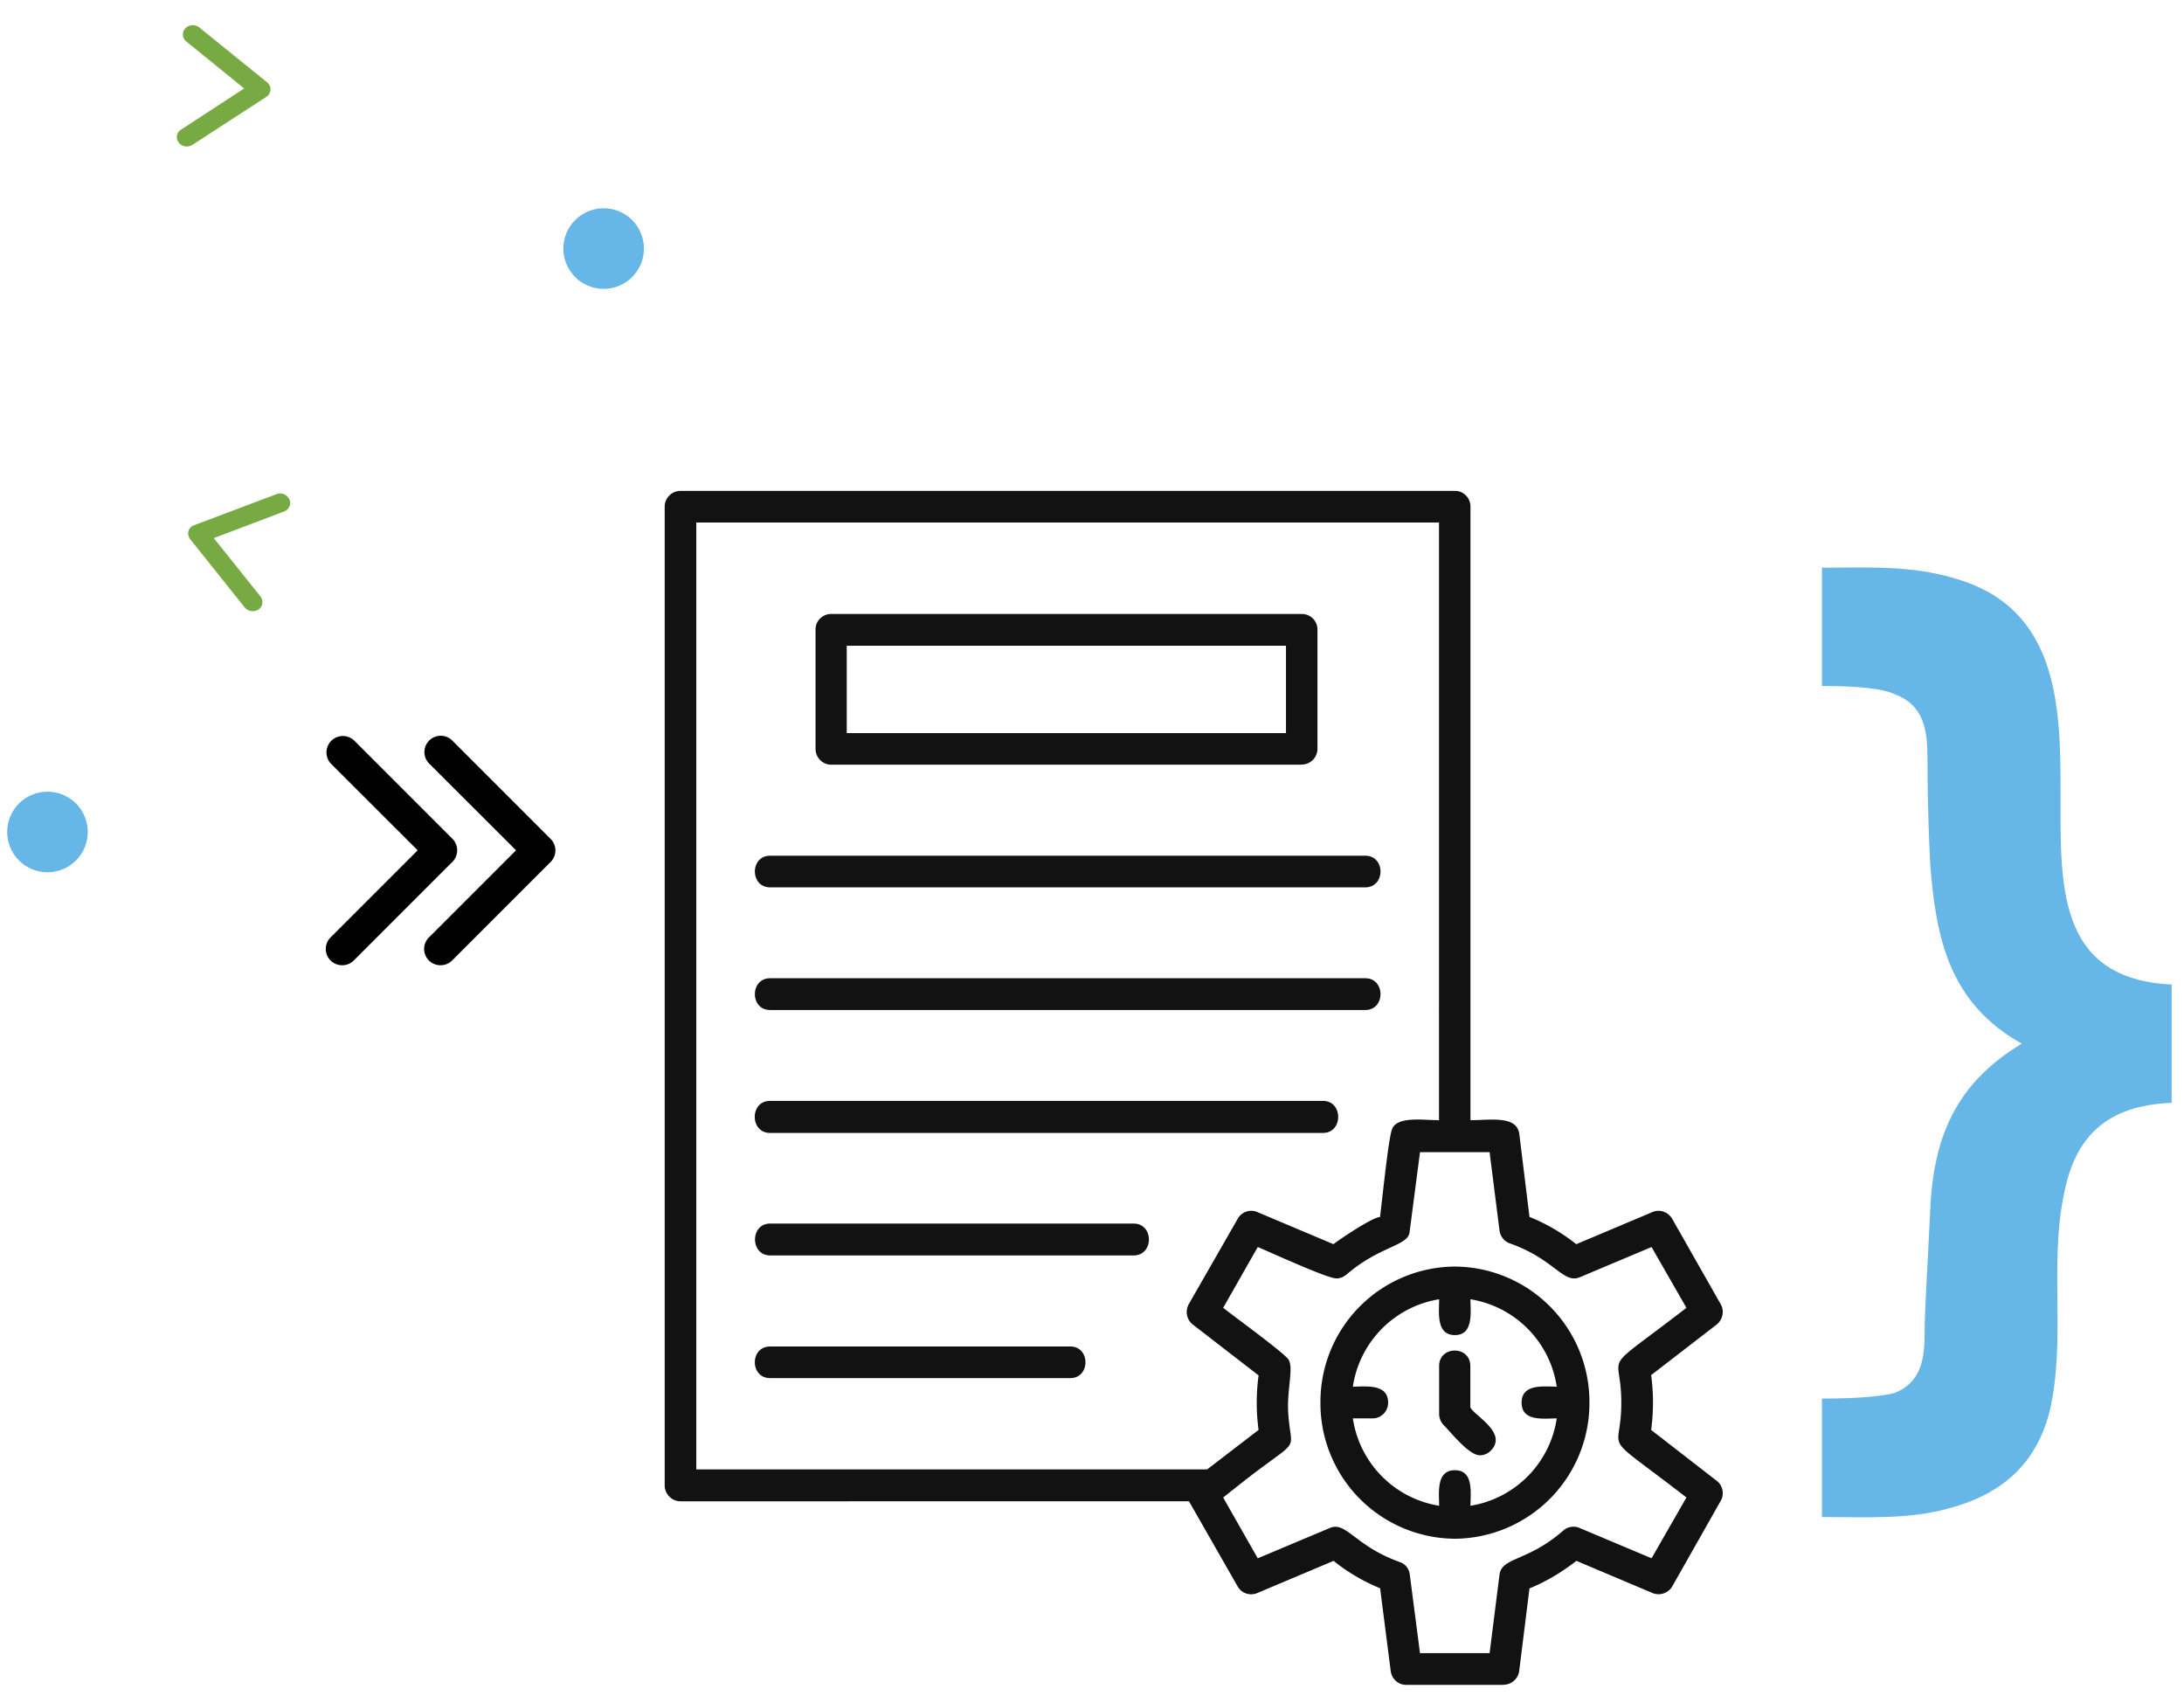 <?xml version="1.0" encoding="UTF-8"?>
<svg xmlns="http://www.w3.org/2000/svg" width="161" height="125" fill="none" viewBox="0 0 161 125">
  <path fill="#000" d="M32.5 71.14a1.2 1.2 0 0 1-.86-2.07l6.4-6.4-6.4-6.39a1.2 1.2 0 0 1 1.7-1.7l7.25 7.25a1.2 1.2 0 0 1 0 1.7l-7.25 7.25a1.2 1.2 0 0 1-.84.36Z"></path>
  <path fill="#000" d="M25.25 71.14a1.2 1.2 0 0 1-.86-2.07l6.4-6.4-6.4-6.39a1.21 1.21 0 0 1 1.71-1.71l7.25 7.25a1.2 1.2 0 0 1 0 1.7l-7.25 7.25a1.2 1.2 0 0 1-.85.37Z"></path>
  <path fill="#121212" fill-rule="evenodd" d="M101.17 104.54h-1.44a7.67 7.67 0 0 0 6.36 6.44c0-.94-.24-2.62 1.16-2.62 1.41 0 1.15 1.68 1.15 2.62a7.67 7.67 0 0 0 6.36-6.44c-.94 0-2.59.26-2.59-1.16s1.65-1.18 2.59-1.18a7.67 7.67 0 0 0-6.36-6.44c0 .96.24 2.64-1.15 2.64-1.4 0-1.16-1.68-1.16-2.64a7.67 7.67 0 0 0-6.36 6.44c.94 0 2.6-.24 2.6 1.18 0 .65-.51 1.16-1.16 1.16Zm7.93 2.72c-.82 0-2.1-1.65-2.67-2.22a1.2 1.2 0 0 1-.34-.83v-3.53c0-1.52 2.3-1.52 2.3 0v3.04c.25.6 2.8 1.87 1.51 3.2-.22.22-.52.34-.8.34Zm-1.84 6.15a9.98 9.98 0 0 1-9.92-10.03 9.97 9.97 0 0 1 9.91-10.03 9.98 9.98 0 0 1 9.92 10.03 10 10 0 0 1-9.92 10.03Zm3.57 10.77h-7.17c-.58 0-1.06-.43-1.14-1.02l-.78-6.1c-1.23-.5-2.4-1.19-3.43-2.02l-5.62 2.37c-.55.23-1.17.02-1.45-.48l-3.59-6.28H50.16c-.64 0-1.16-.53-1.16-1.18V37.35c0-.65.52-1.17 1.16-1.17h57.1c.64 0 1.14.52 1.14 1.17v45.21c1.5 0 3.41-.36 3.6 1.02l.75 6.11c1.25.5 2.4 1.18 3.45 2.01l5.62-2.37c.55-.23 1.15 0 1.45.5l3.57 6.28c.3.5.16 1.16-.3 1.52l-4.82 3.72c.18 1.34.18 2.7 0 4.04l4.82 3.74c.46.34.6 1 .3 1.5l-3.57 6.3c-.3.5-.92.7-1.45.48l-5.61-2.37c-1.07.83-2.21 1.52-3.46 2.03l-.76 6.1a1.17 1.17 0 0 1-1.16 1ZM89 108.29l3.78-2.9a15 15 0 0 1 0-4.02l-4.84-3.74a1.18 1.18 0 0 1-.3-1.52l3.6-6.28c.27-.5.9-.73 1.44-.5l5.62 2.37c.48-.38 2.9-2 3.43-2 .16-1.2.6-5.65.88-6.45.34-1 2.25-.69 3.47-.69V38.51H51.33v69.79H89Zm15.68 13.55h5.13l.73-5.77c.16-1.32 2.06-.95 4.71-3.27.32-.28.78-.36 1.2-.18l5.3 2.23 2.57-4.48c-6.58-5.1-4.8-2.95-4.8-6.99s-1.78-1.9 4.8-6.99l-2.57-4.48-5.3 2.23c-1.22.5-1.86-1.34-5.15-2.5-.4-.14-.7-.5-.76-.95l-.73-5.77h-5.13l-.77 5.9c-.12 1.02-2.24 1.02-4.67 3.14-.04.02-.08.06-.14.08l-.04.04-.04.02-.04.02-.04.02h-.02l-.02.02h-.02l-.06.02h-.02l-.02.02h-.08l-.02.02h-.16c-.6.04-4.92-1.95-5.8-2.31l-2.55 4.48c.72.57 4.43 3.27 4.81 3.8.4.59-.1 2.17-.02 3.84.18 3.17 1.1 1.77-3.03 4.95l-1.76 1.39 2.55 4.48 5.31-2.23c1.2-.53 1.85 1.32 5.14 2.5.42.14.72.5.76.95l.75 5.77Zm-8.73-65.48H61.28c-.64 0-1.16-.52-1.16-1.17V46.4c0-.65.52-1.15 1.16-1.15h34.68c.64 0 1.16.5 1.16 1.15v8.78c0 .65-.52 1.17-1.16 1.17Zm-33.53-2.33H94.8v-6.44H62.42v6.44Zm38.22 11.37H56.77c-1.49 0-1.5-2.33 0-2.33h43.88c1.49 0 1.49 2.33 0 2.33Zm0 9.04H56.77c-1.5 0-1.49-2.34 0-2.34h43.88c1.49 0 1.49 2.34 0 2.34Zm-3.1 9.06H56.76c-1.49 0-1.5-2.36 0-2.36h40.77c1.49 0 1.49 2.36 0 2.36Zm-14 9.03H56.78c-1.49 0-1.5-2.35 0-2.35h26.79c1.5 0 1.5 2.35 0 2.35Zm-4.65 9.04H56.77c-1.5 0-1.5-2.33 0-2.33H78.9c1.49 0 1.49 2.33 0 2.33Z" clip-rule="evenodd"></path>
  <circle cx="44.5" cy="18.32" r="2.97" fill="#66B6E8" transform="rotate(11.24 44.5 18.32)"></circle>
  <circle cx="3.5" cy="61.32" r="2.97" fill="#66B6E8" transform="rotate(11.24 3.5 61.32)"></circle>
  <path fill="#78AA43" d="M20.84 36.39c.14.04.27.12.37.23.1.12.16.25.18.4a.64.64 0 0 1-.1.4.68.68 0 0 1-.33.27l-5.2 1.97 3.44 4.3c.05.07.1.15.12.24a.65.65 0 0 1-.07.52.67.67 0 0 1-.19.2.78.78 0 0 1-1.03-.16l-4-5.01a.7.7 0 0 1-.14-.29.64.64 0 0 1 .15-.58.7.7 0 0 1 .27-.17l6.05-2.28a.77.77 0 0 1 .48-.04ZM13.74 10.8a.78.78 0 0 1-.42-.15.7.7 0 0 1-.25-.35.64.64 0 0 1 0-.41.68.68 0 0 1 .27-.33L18 6.52l-4.26-3.46a.7.7 0 0 1-.18-.21.65.65 0 0 1-.04-.53.67.67 0 0 1 .14-.23.78.78 0 0 1 1.04-.06l4.98 4.03a.7.7 0 0 1 .2.25.64.64 0 0 1-.03.6.7.7 0 0 1-.22.23l-5.42 3.52c-.13.09-.3.14-.46.14Z"></path>
  <path fill="#66B6E8" d="M160.09 72.56v8.72c-4.71.2-7.16 2.38-7.98 6.94-1.03 5.15.2 10.7-1.03 15.85-1.02 3.97-3.68 6.15-7.57 7.14-2.86.79-6.13.6-9.2.6v-8.73c2.86 0 4.5-.2 5.32-.4 2.04-.79 2.25-2.57 2.25-4.55 0-1.59.2-4.36.4-8.72.21-5.55 1.85-9.52 6.76-12.49-5.32-2.97-6.34-7.73-6.75-13.28-.2-3.96-.2-6.54-.2-7.73 0-1.98-.21-3.96-2.46-4.76-.82-.4-2.66-.59-5.32-.59v-8.72c3.27 0 6.54-.2 9.82.8 7.57 2.17 7.77 9.3 7.77 15.65 0 6.74-.4 13.87 8.19 14.27Z"></path>
</svg>
